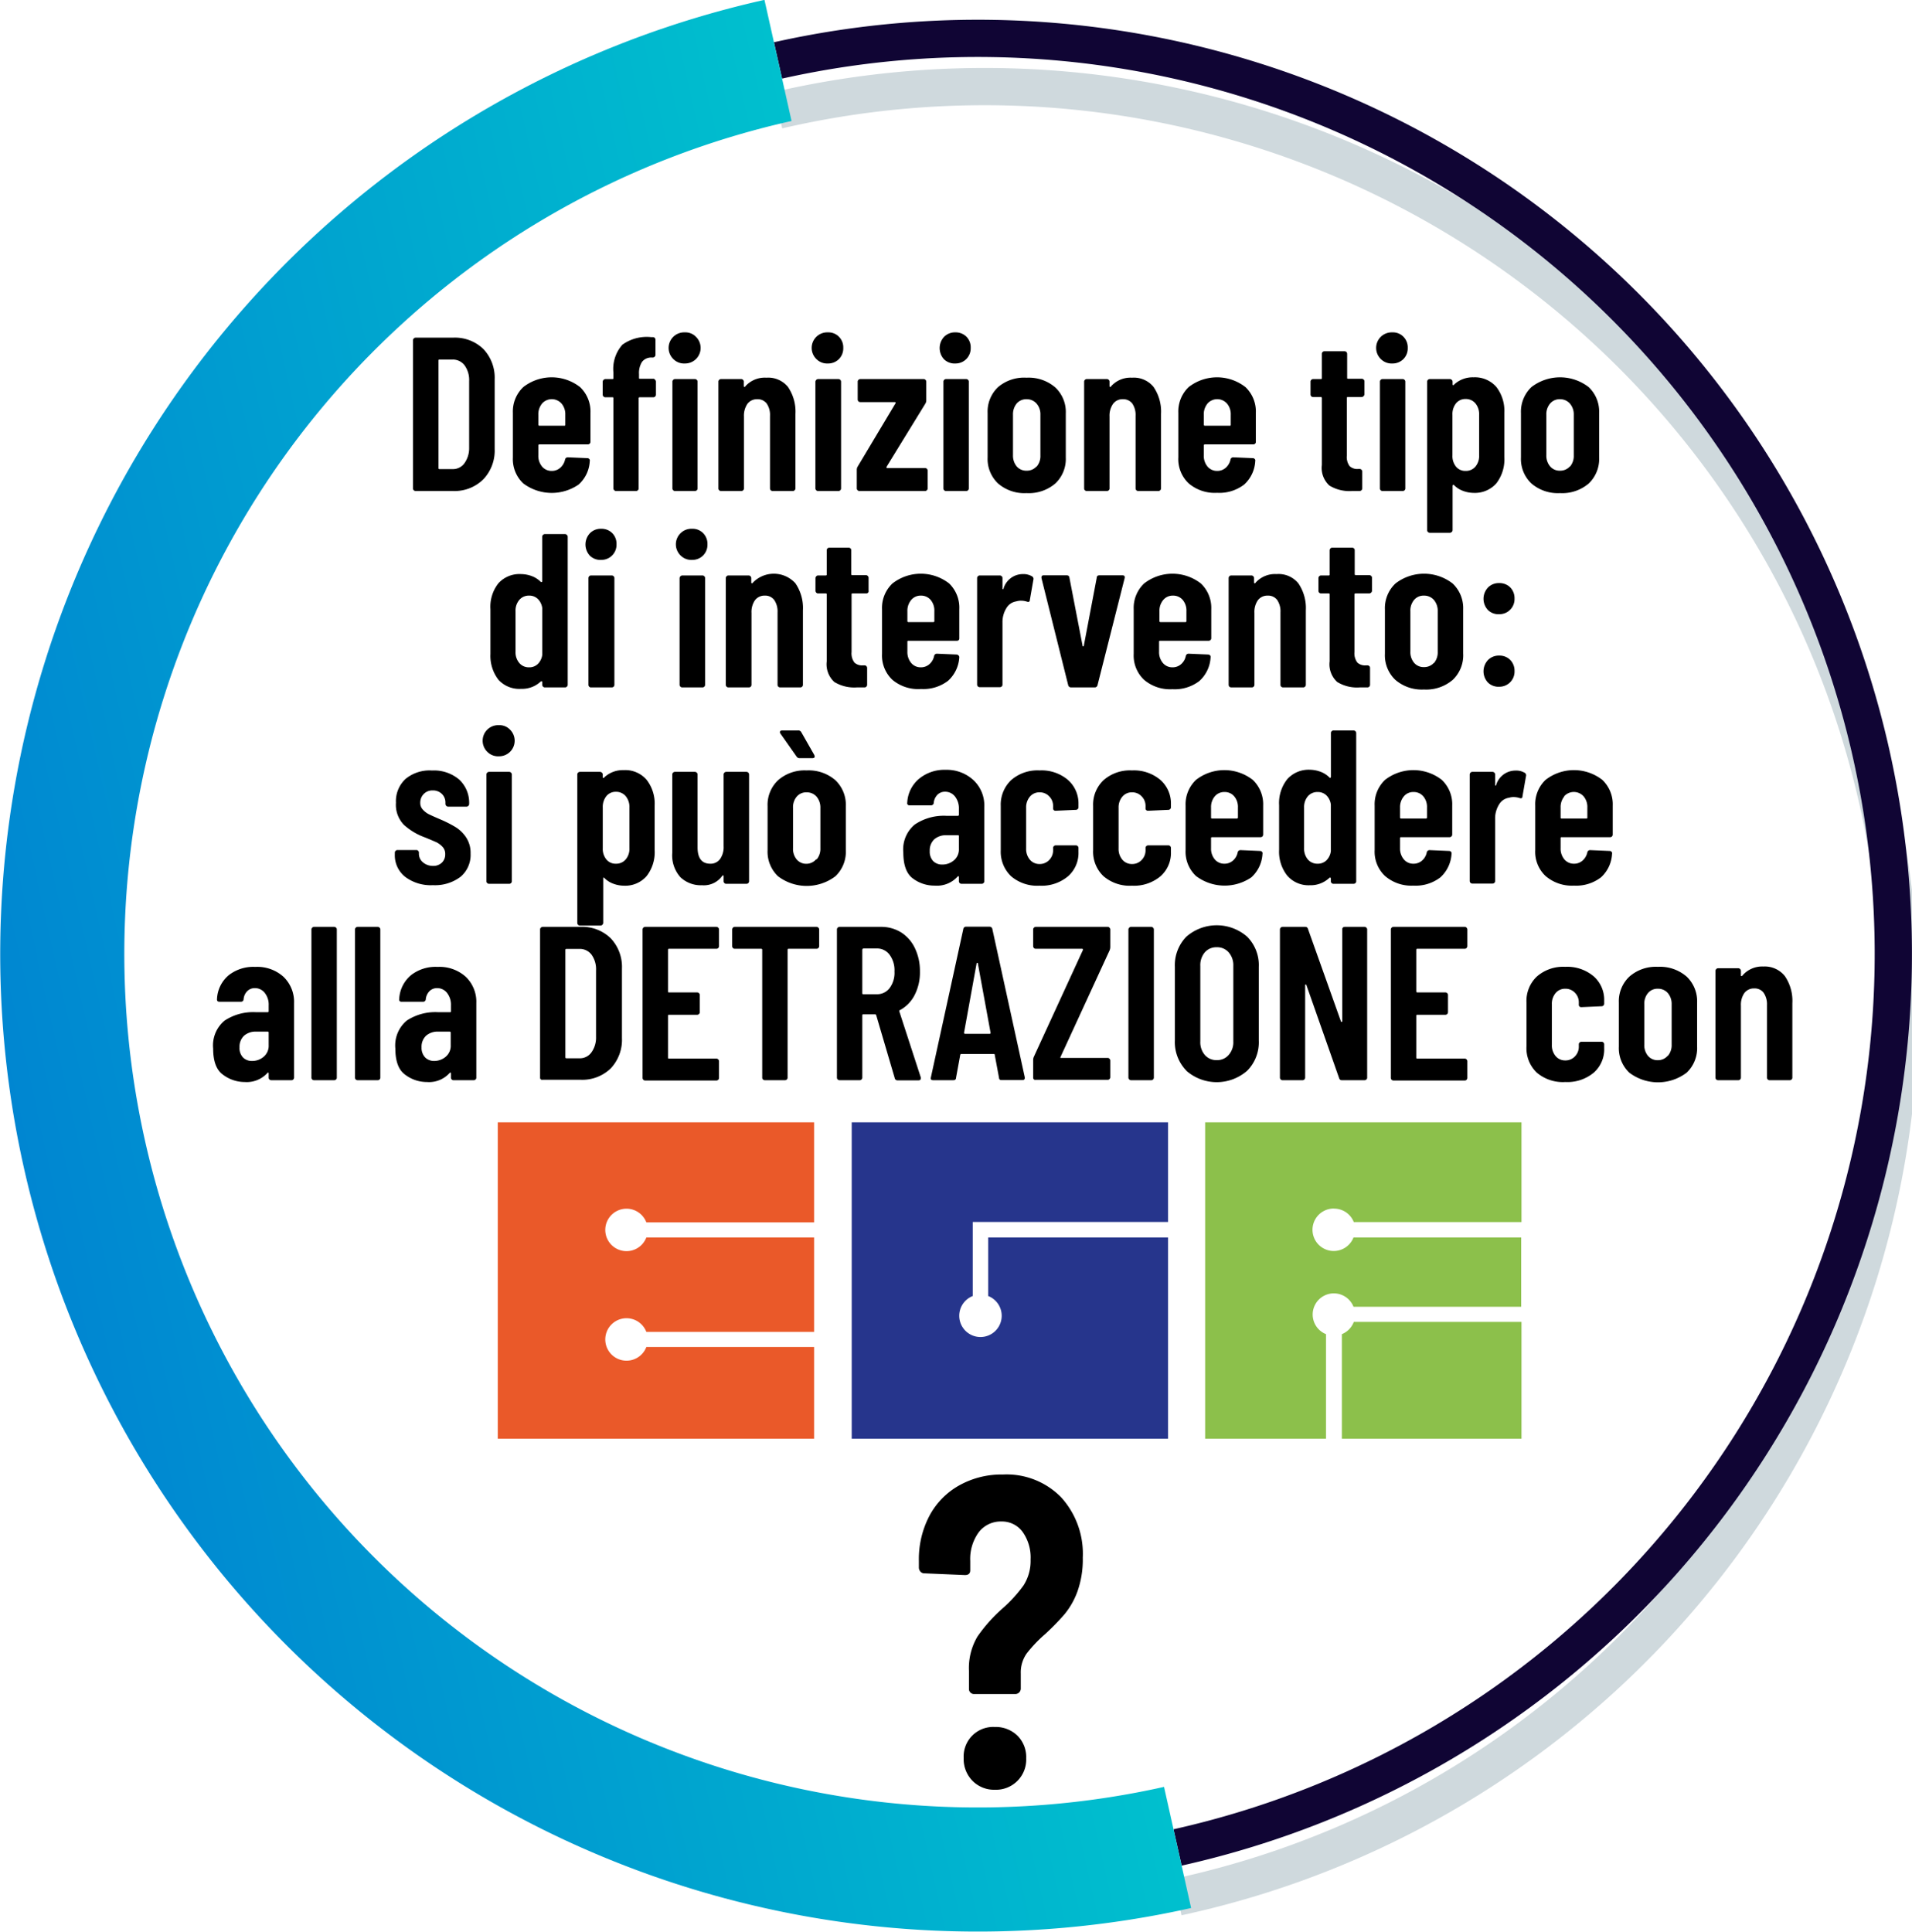 <svg xmlns="http://www.w3.org/2000/svg" xmlns:xlink="http://www.w3.org/1999/xlink" viewBox="0 0 253.13 255.74"><defs><style>.cls-1{isolation:isolate;}.cls-2{opacity:0.19;mix-blend-mode:multiply;}.cls-3,.cls-4,.cls-5{fill:none;stroke-miterlimit:10;}.cls-3{stroke:#00344c;}.cls-3,.cls-4{stroke-width:4.93px;}.cls-4{stroke:#100534;}.cls-5{stroke-width:16.43px;stroke:url(#Nuovo_campione_sfumatura_4);}.cls-6{fill:#ea5929;}.cls-7{fill:#8cc04b;}.cls-8{fill:#26358c;}</style><linearGradient id="Nuovo_campione_sfumatura_4" x1="-242.49" y1="51.51" x2="-113.08" y2="51.51" gradientTransform="translate(228.54 51.34) rotate(-12.61)" gradientUnits="userSpaceOnUse"><stop offset="0" stop-color="#0086d1"/><stop offset="1" stop-color="#00c0ce"/></linearGradient></defs><g class="cls-1"><g id="Livello_2" data-name="Livello 2"><g id="guide"><g class="cls-2"><path class="cls-3" d="M103,14.59A121.2,121.2,0,1,1,155.9,251.14"/></g><path class="cls-4" d="M103,8A121.2,121.2,0,1,1,155.9,244.57"/><path class="cls-5" d="M155.9,244.57A121.2,121.2,0,0,1,103,8"/><path d="M54.78,64.9a.31.31,0,0,1-.1-.24V45.05a.31.31,0,0,1,.1-.24A.34.34,0,0,1,55,44.7h5a5.4,5.4,0,0,1,4,1.51,5.51,5.51,0,0,1,1.49,4v9.23a5.51,5.51,0,0,1-1.49,4A5.39,5.39,0,0,1,60,65H55A.33.33,0,0,1,54.78,64.9Zm3.41-2.8,1.74,0a1.86,1.86,0,0,0,1.55-.77,3.4,3.4,0,0,0,.63-2.05V50.45a3.32,3.32,0,0,0-.6-2.08,1.94,1.94,0,0,0-1.61-.77H58.19c-.1,0-.14,0-.14.15V62C58.05,62.06,58.09,62.1,58.19,62.1Z"/><path d="M78.07,58.73a.37.37,0,0,1-.25.1H71.41a.13.13,0,0,0-.14.14v1.31a2.2,2.2,0,0,0,.49,1.48,1.63,1.63,0,0,0,1.28.58,1.67,1.67,0,0,0,1.14-.42,2,2,0,0,0,.63-1.09.36.36,0,0,1,.37-.29l2.58.11a.34.34,0,0,1,.25.11.27.27,0,0,1,.07.27,4.46,4.46,0,0,1-1.48,3.12A6.28,6.28,0,0,1,69.28,64a4.41,4.41,0,0,1-1.38-3.43V54.65a4.45,4.45,0,0,1,1.38-3.41,6.11,6.11,0,0,1,7.51,0,4.45,4.45,0,0,1,1.38,3.41v3.83A.33.33,0,0,1,78.07,58.73Zm-6.31-5.3a2.2,2.2,0,0,0-.49,1.48v1.31a.13.13,0,0,0,.14.14h3.28c.1,0,.15,0,.15-.14V54.91a2.18,2.18,0,0,0-.5-1.49,1.73,1.73,0,0,0-2.58,0Z"/><path d="M86.74,50.29a.31.31,0,0,1,.1.24v1.71a.34.34,0,0,1-.35.35H84.7a.13.13,0,0,0-.15.15V64.66a.31.31,0,0,1-.1.24.33.33,0,0,1-.25.1H81.56a.31.31,0,0,1-.24-.1.32.32,0,0,1-.11-.24V52.74c0-.1,0-.15-.14-.15h-.93a.31.31,0,0,1-.24-.1.34.34,0,0,1-.11-.25V50.53a.38.38,0,0,1,.35-.35h.93c.1,0,.14,0,.14-.14v-.72a4.82,4.82,0,0,1,1.19-3.69,5.52,5.52,0,0,1,3.8-1h.24a.33.33,0,0,1,.24.1.33.33,0,0,1,.1.25l0,2a.3.3,0,0,1-.11.24.32.32,0,0,1-.24.11h-.15a1.55,1.55,0,0,0-1.27.56,2.73,2.73,0,0,0-.41,1.64V50c0,.1,0,.14.15.14h1.79A.34.34,0,0,1,86.74,50.29Zm2.45-2.71A2.06,2.06,0,0,1,90.67,44a1.92,1.92,0,0,1,1.46.58,2.06,2.06,0,0,1-1.46,3.54A2,2,0,0,1,89.19,47.58ZM89.12,64.9a.31.31,0,0,1-.1-.24V50.53a.31.31,0,0,1,.1-.24.34.34,0,0,1,.24-.11H92a.34.34,0,0,1,.25.11.31.31,0,0,1,.1.24V64.66a.31.31,0,0,1-.1.24A.33.33,0,0,1,92,65H89.36A.33.33,0,0,1,89.12,64.9Z"/><path d="M104.31,51.21a5.79,5.79,0,0,1,1,3.59v9.86a.32.32,0,0,1-.11.24.31.31,0,0,1-.24.1h-2.67a.33.33,0,0,1-.25-.1.35.35,0,0,1-.1-.24v-9.6a2.68,2.68,0,0,0-.43-1.63,1.49,1.49,0,0,0-1.25-.58,1.57,1.57,0,0,0-1.31.61,2.79,2.79,0,0,0-.46,1.68v9.52a.31.31,0,0,1-.1.24.33.33,0,0,1-.25.1H95.45a.33.33,0,0,1-.24-.1.31.31,0,0,1-.1-.24V50.53a.31.31,0,0,1,.1-.24.34.34,0,0,1,.24-.11h2.67a.34.34,0,0,1,.25.11.31.31,0,0,1,.1.24v.58c0,.06,0,.09.07.1s.1,0,.16-.1A3.44,3.44,0,0,1,101.46,50,3.37,3.37,0,0,1,104.31,51.21Z"/><path d="M108.13,47.58A2.06,2.06,0,0,1,109.61,44a1.94,1.94,0,0,1,1.46.58,2,2,0,0,1,.57,1.48,2,2,0,0,1-.58,1.48,2,2,0,0,1-1.45.58A2,2,0,0,1,108.13,47.58Zm-.07,17.32a.32.32,0,0,1-.11-.24V50.53a.38.38,0,0,1,.35-.35H111a.34.34,0,0,1,.25.11.35.35,0,0,1,.1.24V64.66a.35.35,0,0,1-.1.24.33.33,0,0,1-.25.1H108.3A.31.31,0,0,1,108.06,64.9Z"/><path d="M113.54,64.9a.32.32,0,0,1-.11-.24V62.19a.82.82,0,0,1,.12-.43l5-8.36c.06-.11,0-.17-.09-.17H113.9a.34.34,0,0,1-.35-.35V50.53a.31.31,0,0,1,.1-.24.34.34,0,0,1,.25-.11h8.38a.34.34,0,0,1,.25.11.35.35,0,0,1,.1.24V53a.82.82,0,0,1-.12.43l-5.13,8.35c-.06.12,0,.18.08.18h5a.34.34,0,0,1,.35.35v2.35a.31.31,0,0,1-.1.24.33.33,0,0,1-.25.1h-8.64A.31.31,0,0,1,113.54,64.9Z"/><path d="M125,47.58a2.18,2.18,0,0,1,0-3,2,2,0,0,1,1.48-.58,2,2,0,0,1,1.47.58,2,2,0,0,1,.56,1.48,2,2,0,0,1-2,2.06A2,2,0,0,1,125,47.58ZM125,64.9a.31.31,0,0,1-.1-.24V50.53a.31.31,0,0,1,.1-.24.34.34,0,0,1,.25-.11h2.67a.34.34,0,0,1,.24.11.31.31,0,0,1,.1.24V64.66a.31.31,0,0,1-.1.24.33.33,0,0,1-.24.1h-2.67A.33.33,0,0,1,125,64.9Z"/><path d="M132.13,64a4.47,4.47,0,0,1-1.38-3.45V54.68a4.46,4.46,0,0,1,1.39-3.44A5.32,5.32,0,0,1,135.91,50a5.38,5.38,0,0,1,3.8,1.29,4.46,4.46,0,0,1,1.39,3.44v5.83A4.47,4.47,0,0,1,139.72,64a5.4,5.4,0,0,1-3.81,1.28A5.32,5.32,0,0,1,132.13,64Zm5.1-2.22a2.14,2.14,0,0,0,.51-1.49V54.91a2.16,2.16,0,0,0-.51-1.48,1.7,1.7,0,0,0-1.32-.58,1.65,1.65,0,0,0-1.31.57,2.23,2.23,0,0,0-.49,1.49v5.34a2.23,2.23,0,0,0,.49,1.49,1.65,1.65,0,0,0,1.31.57A1.69,1.69,0,0,0,137.23,61.74Z"/><path d="M152.71,51.21a5.79,5.79,0,0,1,1,3.59v9.86a.32.32,0,0,1-.11.24.31.31,0,0,1-.24.1h-2.67a.33.33,0,0,1-.25-.1.35.35,0,0,1-.1-.24v-9.6a2.68,2.68,0,0,0-.43-1.63,1.49,1.49,0,0,0-1.25-.58,1.54,1.54,0,0,0-1.3.61,2.73,2.73,0,0,0-.47,1.68v9.52a.31.31,0,0,1-.1.24.33.33,0,0,1-.25.1h-2.67a.33.33,0,0,1-.24-.1.31.31,0,0,1-.1-.24V50.53a.31.31,0,0,1,.1-.24.34.34,0,0,1,.24-.11h2.67a.34.34,0,0,1,.25.11.31.31,0,0,1,.1.24v.58c0,.06,0,.09.07.1s.11,0,.16-.1A3.44,3.44,0,0,1,149.86,50,3.37,3.37,0,0,1,152.71,51.21Z"/><path d="M166.17,58.73a.37.37,0,0,1-.25.1h-6.41a.13.13,0,0,0-.14.14v1.31a2.2,2.2,0,0,0,.49,1.48,1.63,1.63,0,0,0,1.28.58,1.67,1.67,0,0,0,1.14-.42,2,2,0,0,0,.63-1.09.36.36,0,0,1,.37-.29l2.59.11a.34.34,0,0,1,.24.11.27.27,0,0,1,.07.27,4.49,4.49,0,0,1-1.47,3.12,5.38,5.38,0,0,1-3.57,1.09A5.32,5.32,0,0,1,157.38,64,4.4,4.4,0,0,1,156,60.54V54.65a4.45,4.45,0,0,1,1.37-3.41,6.11,6.11,0,0,1,7.51,0,4.45,4.45,0,0,1,1.38,3.41v3.83A.33.33,0,0,1,166.17,58.73Zm-6.31-5.3a2.2,2.2,0,0,0-.49,1.48v1.31a.13.13,0,0,0,.14.14h3.28c.1,0,.15,0,.15-.14V54.91a2.18,2.18,0,0,0-.5-1.49,1.73,1.73,0,0,0-2.58,0Z"/><path d="M180.5,52.46a.33.33,0,0,1-.25.1h-1.8c-.1,0-.14,0-.14.15v7.6a2,2,0,0,0,.37,1.4,1.46,1.46,0,0,0,1.13.37H180a.31.31,0,0,1,.24.1.32.32,0,0,1,.11.24v2.24a.32.32,0,0,1-.11.24.31.31,0,0,1-.24.1h-1a5.08,5.08,0,0,1-3-.72,3.16,3.16,0,0,1-1-2.73V52.71a.13.13,0,0,0-.15-.15h-1a.33.33,0,0,1-.25-.1.33.33,0,0,1-.1-.24V50.53a.31.31,0,0,1,.1-.24.34.34,0,0,1,.25-.11h1c.1,0,.15,0,.15-.14V46.85a.33.33,0,0,1,.1-.25.37.37,0,0,1,.25-.1H178a.39.39,0,0,1,.25.1.37.37,0,0,1,.1.25V50c0,.1,0,.14.14.14h1.8a.34.34,0,0,1,.25.11.35.35,0,0,1,.1.24v1.69A.37.37,0,0,1,180.5,52.46Z"/><path d="M182.86,47.58A2.06,2.06,0,0,1,184.34,44a1.92,1.92,0,0,1,1.46.58,2,2,0,0,1,.57,1.48,2,2,0,0,1-.58,1.48,2,2,0,0,1-1.45.58A2,2,0,0,1,182.86,47.58Zm-.07,17.32a.31.31,0,0,1-.1-.24V50.53a.31.31,0,0,1,.1-.24.32.32,0,0,1,.24-.11h2.67a.34.34,0,0,1,.25.11.31.31,0,0,1,.1.24V64.66a.31.31,0,0,1-.1.24.33.33,0,0,1-.25.1H183A.31.31,0,0,1,182.79,64.9Z"/><path d="M198.09,51.21a5.19,5.19,0,0,1,1.07,3.44v5.86A5.19,5.19,0,0,1,198.09,64a3.79,3.79,0,0,1-3,1.25,4.12,4.12,0,0,1-1.36-.25,3.22,3.22,0,0,1-1.25-.8.1.1,0,0,0-.12,0s-.05.06-.05.12v5.86a.38.38,0,0,1-.35.35h-2.67a.34.34,0,0,1-.25-.11.31.31,0,0,1-.1-.24V50.53a.31.31,0,0,1,.1-.24.34.34,0,0,1,.25-.11h2.67a.38.38,0,0,1,.35.35v.35c0,.06,0,.09.07.1s.1,0,.16-.1a3.61,3.61,0,0,1,2.55-.93A3.77,3.77,0,0,1,198.09,51.21Zm-2.76,2.19a1.65,1.65,0,0,0-1.31-.58,1.58,1.58,0,0,0-1.26.58,2.29,2.29,0,0,0-.47,1.51v5.37a2.22,2.22,0,0,0,.47,1.49,1.57,1.57,0,0,0,1.26.57,1.64,1.64,0,0,0,1.31-.57,2.18,2.18,0,0,0,.49-1.49V54.91A2.25,2.25,0,0,0,195.33,53.4Z"/><path d="M202.74,64a4.47,4.47,0,0,1-1.38-3.45V54.68a4.5,4.5,0,0,1,1.39-3.44,6.2,6.2,0,0,1,7.57,0,4.46,4.46,0,0,1,1.39,3.44v5.83A4.5,4.5,0,0,1,210.34,64a5.41,5.41,0,0,1-3.82,1.28A5.36,5.36,0,0,1,202.74,64Zm5.1-2.22a2.14,2.14,0,0,0,.51-1.49V54.91a2.16,2.16,0,0,0-.51-1.48,1.7,1.7,0,0,0-1.32-.58,1.63,1.63,0,0,0-1.3.57,2.18,2.18,0,0,0-.5,1.49v5.34a2.18,2.18,0,0,0,.5,1.49,1.63,1.63,0,0,0,1.3.57A1.69,1.69,0,0,0,207.84,61.74Z"/><path d="M71.89,70.81a.34.34,0,0,1,.25-.11h2.67a.38.38,0,0,1,.35.35V90.66a.32.32,0,0,1-.11.24.31.31,0,0,1-.24.1H72.14a.33.33,0,0,1-.25-.1.35.35,0,0,1-.1-.24v-.35a.12.12,0,0,0-.06-.12s-.07,0-.11,0a3.6,3.6,0,0,1-2.61,1A3.74,3.74,0,0,1,66,90a5.17,5.17,0,0,1-1.07-3.42V80.65A5,5,0,0,1,66,77.2,3.76,3.76,0,0,1,69,76a4.17,4.17,0,0,1,1.36.25,3.3,3.3,0,0,1,1.25.8s.07,0,.11,0a.12.12,0,0,0,.06-.12V71.05A.35.35,0,0,1,71.89,70.81Zm-.68,17.08a2.06,2.06,0,0,0,.58-1.21V80.51a2.06,2.06,0,0,0-.58-1.21,1.59,1.59,0,0,0-1.16-.45,1.63,1.63,0,0,0-1.3.57,2.18,2.18,0,0,0-.5,1.49v5.37a2.18,2.18,0,0,0,.5,1.49,1.63,1.63,0,0,0,1.3.57A1.59,1.59,0,0,0,71.21,87.89Z"/><path d="M78.11,73.58a2.18,2.18,0,0,1,0-3A2,2,0,0,1,79.59,70a2,2,0,0,1,1.47.58,2,2,0,0,1,.56,1.48,2,2,0,0,1-2,2.06A2,2,0,0,1,78.11,73.58ZM78,90.9a.31.31,0,0,1-.1-.24V76.53a.31.31,0,0,1,.1-.24.34.34,0,0,1,.25-.11H81a.34.34,0,0,1,.24.11.31.31,0,0,1,.1.24V90.66a.31.31,0,0,1-.1.24A.33.33,0,0,1,81,91H78.29A.33.33,0,0,1,78,90.9Z"/><path d="M90.15,73.58A2.06,2.06,0,0,1,91.63,70a1.94,1.94,0,0,1,1.46.58,2,2,0,0,1,.57,1.48,2,2,0,0,1-.58,1.48,2,2,0,0,1-1.45.58A2,2,0,0,1,90.15,73.58ZM90.08,90.9a.32.32,0,0,1-.11-.24V76.53a.38.38,0,0,1,.35-.35H93a.34.34,0,0,1,.25.11.35.35,0,0,1,.1.24V90.66a.35.35,0,0,1-.1.24A.33.33,0,0,1,93,91H90.32A.31.31,0,0,1,90.08,90.9Z"/><path d="M105.3,77.21a5.79,5.79,0,0,1,1,3.59v9.86a.31.31,0,0,1-.1.24.33.33,0,0,1-.25.1h-2.66a.33.33,0,0,1-.25-.1.31.31,0,0,1-.1-.24v-9.6a2.68,2.68,0,0,0-.44-1.63,1.47,1.47,0,0,0-1.24-.58,1.57,1.57,0,0,0-1.31.61,2.72,2.72,0,0,0-.46,1.68v9.52a.35.35,0,0,1-.1.24.33.33,0,0,1-.25.1H96.44a.33.33,0,0,1-.25-.1.35.35,0,0,1-.1-.24V76.53a.35.35,0,0,1,.1-.24.34.34,0,0,1,.25-.11h2.67a.34.34,0,0,1,.25.11.35.35,0,0,1,.1.24v.58c0,.06,0,.09.07.1s.1,0,.16-.1a3.86,3.86,0,0,1,5.61.1Z"/><path d="M114.93,78.46a.33.33,0,0,1-.25.1h-1.8c-.09,0-.14,0-.14.15v7.6a2,2,0,0,0,.38,1.4,1.45,1.45,0,0,0,1.13.37h.2a.33.33,0,0,1,.25.1.35.35,0,0,1,.1.24v2.24a.35.35,0,0,1-.1.24.33.33,0,0,1-.25.1h-1a5.08,5.08,0,0,1-3-.72,3.19,3.19,0,0,1-1-2.73V78.71c0-.1,0-.15-.14-.15h-1a.3.3,0,0,1-.24-.1.34.34,0,0,1-.11-.24V76.53a.32.32,0,0,1,.11-.24.3.3,0,0,1,.24-.11h1a.12.12,0,0,0,.14-.14V72.85a.33.33,0,0,1,.1-.25.37.37,0,0,1,.25-.1h2.55a.37.37,0,0,1,.25.1.33.33,0,0,1,.1.25V76a.12.12,0,0,0,.14.14h1.8a.34.34,0,0,1,.25.11.31.31,0,0,1,.1.24v1.69A.33.33,0,0,1,114.93,78.46Z"/><path d="M126.93,84.73a.35.35,0,0,1-.24.1h-6.41c-.1,0-.15,0-.15.14v1.31a2.21,2.21,0,0,0,.5,1.48,1.61,1.61,0,0,0,1.27.58,1.68,1.68,0,0,0,1.15-.42,1.93,1.93,0,0,0,.62-1.09.37.37,0,0,1,.38-.29l2.58.11a.34.34,0,0,1,.25.11A.3.3,0,0,1,127,87a4.54,4.54,0,0,1-1.48,3.12,5.36,5.36,0,0,1-3.57,1.09A5.31,5.31,0,0,1,118.15,90a4.41,4.41,0,0,1-1.38-3.43V80.65a4.45,4.45,0,0,1,1.38-3.41,6.11,6.11,0,0,1,7.51,0A4.45,4.45,0,0,1,127,80.65v3.83A.34.34,0,0,1,126.93,84.73Zm-6.3-5.3a2.21,2.21,0,0,0-.5,1.48v1.31c0,.09.05.14.15.14h3.28a.13.13,0,0,0,.14-.14V80.91a2.18,2.18,0,0,0-.49-1.49,1.65,1.65,0,0,0-1.31-.57A1.61,1.61,0,0,0,120.63,79.43Z"/><path d="M136.63,76.3a.38.38,0,0,1,.18.44l-.47,2.69c0,.23-.15.3-.4.21a2.66,2.66,0,0,0-.76-.12,2.08,2.08,0,0,0-.63.09,1.83,1.83,0,0,0-1.32.91,3.46,3.46,0,0,0-.51,1.9v8.21a.31.31,0,0,1-.1.24.33.33,0,0,1-.25.1H129.7a.34.34,0,0,1-.34-.34V76.53a.31.31,0,0,1,.1-.24.32.32,0,0,1,.24-.11h2.67a.34.34,0,0,1,.25.11.31.31,0,0,1,.1.24v1.34c0,.07,0,.12.06.13s.06,0,.08-.1A2.67,2.67,0,0,1,135.42,76,2.19,2.19,0,0,1,136.63,76.3Z"/><path d="M141.42,90.71l-3.54-14.18v-.11c0-.18.11-.26.32-.26h3c.23,0,.36.1.38.31l1.74,9c0,.06,0,.09.08.09s.07,0,.09-.09l1.71-9c0-.21.14-.31.38-.31l3,0c.27,0,.37.13.31.38L145.3,90.71a.37.37,0,0,1-.4.29h-3.07A.38.38,0,0,1,141.42,90.71Z"/><path d="M160.26,84.73a.39.39,0,0,1-.25.1H153.6c-.1,0-.15,0-.15.14v1.31a2.21,2.21,0,0,0,.5,1.48,1.61,1.61,0,0,0,1.27.58,1.68,1.68,0,0,0,1.15-.42,1.93,1.93,0,0,0,.62-1.09.37.37,0,0,1,.38-.29l2.58.11a.34.34,0,0,1,.25.11.3.3,0,0,1,.07.27,4.54,4.54,0,0,1-1.48,3.12,5.36,5.36,0,0,1-3.57,1.09A5.31,5.31,0,0,1,151.47,90a4.41,4.41,0,0,1-1.38-3.43V80.65a4.45,4.45,0,0,1,1.38-3.41,6.11,6.11,0,0,1,7.51,0,4.45,4.45,0,0,1,1.38,3.41v3.83A.37.37,0,0,1,160.26,84.73ZM154,79.43a2.21,2.21,0,0,0-.5,1.48v1.31c0,.09.05.14.15.14h3.28a.13.13,0,0,0,.14-.14V80.91a2.18,2.18,0,0,0-.49-1.49,1.65,1.65,0,0,0-1.31-.57A1.61,1.61,0,0,0,154,79.43Z"/><path d="M171.88,77.21a5.79,5.79,0,0,1,1,3.59v9.86a.34.34,0,0,1-.34.34h-2.67a.33.33,0,0,1-.25-.1.31.31,0,0,1-.1-.24v-9.6a2.68,2.68,0,0,0-.43-1.63,1.49,1.49,0,0,0-1.25-.58,1.57,1.57,0,0,0-1.31.61,2.72,2.72,0,0,0-.46,1.68v9.52a.31.31,0,0,1-.1.24.33.33,0,0,1-.25.1H163a.34.34,0,0,1-.34-.34V76.53a.31.31,0,0,1,.1-.24.32.32,0,0,1,.24-.11h2.67a.34.34,0,0,1,.25.11.31.31,0,0,1,.1.24v.58c0,.06,0,.09.07.1s.1,0,.16-.1A3.44,3.44,0,0,1,169,76,3.37,3.37,0,0,1,171.88,77.21Z"/><path d="M181.51,78.46a.33.33,0,0,1-.24.1h-1.8a.13.13,0,0,0-.15.15v7.6a2,2,0,0,0,.38,1.4,1.46,1.46,0,0,0,1.13.37h.2a.33.33,0,0,1,.25.1.31.31,0,0,1,.1.24v2.24a.31.31,0,0,1-.1.24.33.33,0,0,1-.25.1h-1a5,5,0,0,1-3-.72,3.16,3.16,0,0,1-1-2.73V78.71c0-.1,0-.15-.14-.15h-1a.34.34,0,0,1-.34-.34V76.53a.31.31,0,0,1,.1-.24.34.34,0,0,1,.24-.11h1c.1,0,.14,0,.14-.14V72.85a.34.34,0,0,1,.11-.25.35.35,0,0,1,.24-.1H179a.37.37,0,0,1,.25.1.33.33,0,0,1,.1.25V76c0,.1.05.14.15.14h1.8a.34.34,0,0,1,.24.11.31.31,0,0,1,.1.24v1.69A.33.33,0,0,1,181.51,78.46Z"/><path d="M184.73,90a4.47,4.47,0,0,1-1.38-3.45V80.68a4.47,4.47,0,0,1,1.4-3.44,6.18,6.18,0,0,1,7.56,0,4.47,4.47,0,0,1,1.4,3.44v5.83A4.47,4.47,0,0,1,192.33,90a5.41,5.41,0,0,1-3.82,1.28A5.36,5.36,0,0,1,184.73,90Zm5.11-2.22a2.18,2.18,0,0,0,.5-1.49V80.91a2.21,2.21,0,0,0-.5-1.48,1.7,1.7,0,0,0-1.33-.58,1.63,1.63,0,0,0-1.3.57,2.18,2.18,0,0,0-.49,1.49v5.34a2.18,2.18,0,0,0,.49,1.49,1.63,1.63,0,0,0,1.3.57A1.7,1.7,0,0,0,189.84,87.74Z"/><path d="M197,80.77a2.18,2.18,0,0,1,0-3,2,2,0,0,1,1.48-.58,2,2,0,0,1,1.47.58,2.06,2.06,0,0,1,.56,1.48,2,2,0,0,1-2,2.06A2,2,0,0,1,197,80.77Zm0,9.6a2.18,2.18,0,0,1,0-3,2,2,0,0,1,1.48-.58,2,2,0,0,1,1.47.58,2.06,2.06,0,0,1,.56,1.48,2,2,0,0,1-2,2.06A2,2,0,0,1,197,90.37Z"/><path d="M53.64,116.08a3.65,3.65,0,0,1-1.37-3v-.2a.34.34,0,0,1,.11-.25.31.31,0,0,1,.24-.1h2.5a.31.31,0,0,1,.24.1.33.33,0,0,1,.1.25V113a1.47,1.47,0,0,0,.54,1.16,2,2,0,0,0,1.32.47,1.62,1.62,0,0,0,1.19-.44,1.49,1.49,0,0,0,.43-1.1,1.34,1.34,0,0,0-.37-1,2.84,2.84,0,0,0-.81-.6c-.3-.13-.82-.36-1.57-.66a8.32,8.32,0,0,1-2.71-1.63,3.8,3.8,0,0,1-1.06-2.93,4,4,0,0,1,1.29-3.17A5,5,0,0,1,57.2,102a5.14,5.14,0,0,1,3.59,1.2,4.19,4.19,0,0,1,1.32,3.24.3.3,0,0,1-.11.24.32.32,0,0,1-.24.11H59.32a.38.38,0,0,1-.35-.35v-.18a1.58,1.58,0,0,0-.47-1.16,1.68,1.68,0,0,0-1.21-.46,1.57,1.57,0,0,0-1.2.48,1.61,1.61,0,0,0-.45,1.14,1.28,1.28,0,0,0,.35.93,2.81,2.81,0,0,0,.78.6c.29.14.77.36,1.45.65a16.49,16.49,0,0,1,2,1,4.55,4.55,0,0,1,1.45,1.36,3.68,3.68,0,0,1,.63,2.19A3.8,3.8,0,0,1,61,116.05a5.58,5.58,0,0,1-3.68,1.13A5.65,5.65,0,0,1,53.64,116.08Z"/><path d="M64.57,99.58A2.06,2.06,0,0,1,66.05,96a1.92,1.92,0,0,1,1.46.58,2.06,2.06,0,0,1-1.46,3.54A2,2,0,0,1,64.57,99.58ZM64.5,116.9a.31.31,0,0,1-.1-.24V102.53a.31.31,0,0,1,.1-.24.34.34,0,0,1,.24-.11h2.67a.34.34,0,0,1,.25.11.31.31,0,0,1,.1.24v14.13a.31.31,0,0,1-.1.24.33.33,0,0,1-.25.1H64.74A.33.33,0,0,1,64.5,116.9Z"/><path d="M85.59,103.21a5.14,5.14,0,0,1,1.08,3.44v5.86A5.14,5.14,0,0,1,85.59,116a3.76,3.76,0,0,1-3,1.25,4.12,4.12,0,0,1-1.36-.25,3.22,3.22,0,0,1-1.25-.8.1.1,0,0,0-.12,0s0,.06,0,.12v5.86a.38.38,0,0,1-.35.35H76.78a.34.34,0,0,1-.25-.11.31.31,0,0,1-.1-.24V102.53a.31.31,0,0,1,.1-.24.34.34,0,0,1,.25-.11h2.67a.38.38,0,0,1,.35.35v.35c0,.06,0,.09.07.1s.1,0,.16-.1a3.61,3.61,0,0,1,2.55-.93A3.73,3.73,0,0,1,85.59,103.21Zm-2.75,2.19a1.65,1.65,0,0,0-1.31-.58,1.58,1.58,0,0,0-1.26.58,2.29,2.29,0,0,0-.47,1.51v5.37a2.22,2.22,0,0,0,.47,1.49,1.57,1.57,0,0,0,1.26.57,1.64,1.64,0,0,0,1.31-.57,2.18,2.18,0,0,0,.49-1.49v-5.37A2.25,2.25,0,0,0,82.84,105.4Z"/><path d="M95.9,102.29a.34.34,0,0,1,.25-.11h2.67a.34.34,0,0,1,.25.11.35.35,0,0,1,.1.24v14.13a.35.35,0,0,1-.1.24.33.33,0,0,1-.25.1H96.15a.33.33,0,0,1-.25-.1.35.35,0,0,1-.1-.24V116a.12.12,0,0,0-.06-.12s-.07,0-.11.06a3,3,0,0,1-2.7,1.25,3.92,3.92,0,0,1-2.85-1.06A4.35,4.35,0,0,1,89,112.89V102.53a.31.31,0,0,1,.1-.24.34.34,0,0,1,.25-.11H92a.34.34,0,0,1,.25.11.31.31,0,0,1,.1.24v9.63c0,1.45.56,2.18,1.68,2.18a1.54,1.54,0,0,0,1.31-.63A2.76,2.76,0,0,0,95.8,112v-9.49A.35.35,0,0,1,95.9,102.29Z"/><path d="M103,116a4.47,4.47,0,0,1-1.38-3.45v-5.83a4.47,4.47,0,0,1,1.4-3.44,5.31,5.31,0,0,1,3.77-1.29,5.38,5.38,0,0,1,3.8,1.29,4.5,4.5,0,0,1,1.39,3.44v5.83a4.47,4.47,0,0,1-1.38,3.45,6.28,6.28,0,0,1-7.6,0Zm4.86-15.86c0,.15-.11.23-.32.23h-1.68a.47.47,0,0,1-.41-.23l-2.11-3a.57.57,0,0,1-.09-.2c0-.16.1-.24.32-.24h2.08a.44.44,0,0,1,.44.24l1.71,3Zm.25,13.64a2.18,2.18,0,0,0,.5-1.49v-5.34a2.21,2.21,0,0,0-.5-1.48,1.7,1.7,0,0,0-1.32-.58,1.64,1.64,0,0,0-1.31.57,2.18,2.18,0,0,0-.49,1.49v5.34a2.18,2.18,0,0,0,.49,1.49,1.64,1.64,0,0,0,1.31.57A1.69,1.69,0,0,0,108.06,113.74Z"/><path d="M128.89,103.29a4.58,4.58,0,0,1,1.42,3.51v9.86a.31.31,0,0,1-.1.24.33.33,0,0,1-.25.1H127.3a.33.33,0,0,1-.25-.1.31.31,0,0,1-.1-.24v-.55a.12.12,0,0,0-.06-.12s-.08,0-.12.06a3.66,3.66,0,0,1-3,1.19,4.73,4.73,0,0,1-2.92-.95c-.84-.62-1.26-1.77-1.26-3.43a4.28,4.28,0,0,1,1.52-3.71A6.89,6.89,0,0,1,125.3,108h1.5c.1,0,.15-.05.15-.14v-.76a2.54,2.54,0,0,0-.52-1.66,1.64,1.64,0,0,0-1.31-.63,1.39,1.39,0,0,0-1,.39,1.79,1.79,0,0,0-.5,1.06.34.34,0,0,1-.37.35h-2.82a.28.28,0,0,1-.32-.35,4.39,4.39,0,0,1,1.56-3.16,5.26,5.26,0,0,1,3.52-1.19A5.2,5.2,0,0,1,128.89,103.29Zm-2.61,10.61a1.88,1.88,0,0,0,.67-1.54v-1.65c0-.1,0-.14-.15-.14h-1.5a2.33,2.33,0,0,0-1.6.53,2,2,0,0,0-.61,1.55,1.84,1.84,0,0,0,.46,1.35,1.65,1.65,0,0,0,1.19.45A2.33,2.33,0,0,0,126.28,113.9Z"/><path d="M133.86,116a4.5,4.5,0,0,1-1.37-3.45v-5.86a4.48,4.48,0,0,1,1.37-3.41,5.28,5.28,0,0,1,3.76-1.29,5.4,5.4,0,0,1,3.77,1.26,4.14,4.14,0,0,1,1.39,3.21v.41a.33.33,0,0,1-.1.24.33.33,0,0,1-.25.1l-2.66.12a.31.31,0,0,1-.35-.35v-.29a1.78,1.78,0,0,0-.51-1.26,1.7,1.7,0,0,0-1.29-.54,1.63,1.63,0,0,0-1.28.58,2.2,2.2,0,0,0-.49,1.48v5.37a2.2,2.2,0,0,0,.49,1.48,1.63,1.63,0,0,0,1.28.58,1.7,1.7,0,0,0,1.29-.54,1.81,1.81,0,0,0,.51-1.29v-.29a.33.33,0,0,1,.1-.25.37.37,0,0,1,.25-.1l2.66,0a.34.34,0,0,1,.35.35v.52a4.1,4.1,0,0,1-1.39,3.23,5.44,5.44,0,0,1-3.77,1.24A5.32,5.32,0,0,1,133.86,116Z"/><path d="M146.1,116a4.47,4.47,0,0,1-1.38-3.45v-5.86a4.45,4.45,0,0,1,1.38-3.41,5.28,5.28,0,0,1,3.76-1.29,5.42,5.42,0,0,1,3.77,1.26,4.14,4.14,0,0,1,1.39,3.21v.41a.33.33,0,0,1-.1.24.33.33,0,0,1-.25.1l-2.67.12a.31.31,0,0,1-.34-.35v-.29a1.78,1.78,0,0,0-.51-1.26,1.7,1.7,0,0,0-1.29-.54,1.63,1.63,0,0,0-1.28.58,2.2,2.2,0,0,0-.49,1.48v5.37a2.2,2.2,0,0,0,.49,1.48,1.63,1.63,0,0,0,1.28.58,1.7,1.7,0,0,0,1.29-.54,1.81,1.81,0,0,0,.51-1.29v-.29a.33.33,0,0,1,.1-.25.37.37,0,0,1,.24-.1l2.67,0a.34.34,0,0,1,.35.35v.52a4.1,4.1,0,0,1-1.39,3.23,5.46,5.46,0,0,1-3.77,1.24A5.32,5.32,0,0,1,146.1,116Z"/><path d="M167.13,110.73a.37.37,0,0,1-.25.1h-6.41a.12.12,0,0,0-.14.14v1.31a2.2,2.2,0,0,0,.49,1.48,1.62,1.62,0,0,0,1.28.58,1.67,1.67,0,0,0,1.14-.42,1.93,1.93,0,0,0,.62-1.09.37.37,0,0,1,.38-.29l2.58.11a.34.34,0,0,1,.25.11.27.27,0,0,1,.07.27,4.5,4.5,0,0,1-1.48,3.12,6.28,6.28,0,0,1-7.32-.18,4.41,4.41,0,0,1-1.38-3.43v-5.89a4.45,4.45,0,0,1,1.38-3.41,6.11,6.11,0,0,1,7.51,0,4.45,4.45,0,0,1,1.38,3.41v3.83A.37.37,0,0,1,167.13,110.73Zm-6.31-5.3a2.2,2.2,0,0,0-.49,1.48v1.31a.12.12,0,0,0,.14.14h3.28a.13.13,0,0,0,.14-.14v-1.31a2.18,2.18,0,0,0-.49-1.49,1.63,1.63,0,0,0-1.3-.57A1.62,1.62,0,0,0,160.82,105.43Z"/><path d="M176.29,96.81a.34.34,0,0,1,.25-.11h2.67a.34.34,0,0,1,.24.11.31.31,0,0,1,.1.24v19.61a.31.31,0,0,1-.1.24.33.33,0,0,1-.24.1h-2.67a.33.33,0,0,1-.25-.1.31.31,0,0,1-.1-.24v-.35a.12.12,0,0,0-.06-.12.08.08,0,0,0-.11,0,3.6,3.6,0,0,1-2.61,1,3.72,3.72,0,0,1-3-1.28,5.11,5.11,0,0,1-1.07-3.42v-5.89a5.09,5.09,0,0,1,1.08-3.45,3.8,3.8,0,0,1,3-1.25,4.22,4.22,0,0,1,1.36.25,3.3,3.3,0,0,1,1.25.8.08.08,0,0,0,.11,0,.12.12,0,0,0,.06-.12V97.05A.31.31,0,0,1,176.29,96.81Zm-.68,17.08a2.06,2.06,0,0,0,.58-1.21v-6.17a2.06,2.06,0,0,0-.58-1.21,1.61,1.61,0,0,0-1.16-.45,1.65,1.65,0,0,0-1.31.57,2.23,2.23,0,0,0-.49,1.49v5.37a2.23,2.23,0,0,0,.49,1.49,1.65,1.65,0,0,0,1.31.57A1.61,1.61,0,0,0,175.61,113.89Z"/><path d="M192.15,110.73a.35.35,0,0,1-.24.1H185.5c-.1,0-.15,0-.15.14v1.31a2.21,2.21,0,0,0,.5,1.48,1.6,1.6,0,0,0,1.27.58,1.68,1.68,0,0,0,1.15-.42,1.93,1.93,0,0,0,.62-1.09.37.37,0,0,1,.38-.29l2.58.11a.34.34,0,0,1,.25.11.3.3,0,0,1,.07.27,4.54,4.54,0,0,1-1.48,3.12,5.36,5.36,0,0,1-3.57,1.09,5.31,5.31,0,0,1-3.75-1.27,4.41,4.41,0,0,1-1.38-3.43v-5.89a4.45,4.45,0,0,1,1.38-3.41,6.11,6.11,0,0,1,7.51,0,4.45,4.45,0,0,1,1.38,3.41v3.83A.34.34,0,0,1,192.15,110.73Zm-6.3-5.3a2.21,2.21,0,0,0-.5,1.48v1.31c0,.09.05.14.15.14h3.28a.13.13,0,0,0,.14-.14v-1.31a2.18,2.18,0,0,0-.49-1.49,1.65,1.65,0,0,0-1.31-.57A1.6,1.6,0,0,0,185.85,105.43Z"/><path d="M201.85,102.3a.38.38,0,0,1,.18.44l-.47,2.69c0,.23-.15.3-.4.21a2.66,2.66,0,0,0-.76-.12,2.08,2.08,0,0,0-.63.09,1.81,1.81,0,0,0-1.32.91,3.46,3.46,0,0,0-.51,1.9v8.21a.31.31,0,0,1-.1.24.33.33,0,0,1-.25.1h-2.67a.34.34,0,0,1-.34-.34v-14.1a.31.31,0,0,1,.1-.24.32.32,0,0,1,.24-.11h2.67a.34.34,0,0,1,.25.11.31.31,0,0,1,.1.24v1.34c0,.07,0,.12.06.13s.06,0,.08-.1a2.67,2.67,0,0,1,2.56-1.89A2.19,2.19,0,0,1,201.85,102.3Z"/><path d="M213.41,110.73a.37.37,0,0,1-.25.1h-6.4c-.1,0-.15,0-.15.14v1.31a2.2,2.2,0,0,0,.49,1.48,1.63,1.63,0,0,0,1.28.58,1.66,1.66,0,0,0,1.14-.42,2,2,0,0,0,.63-1.09.36.36,0,0,1,.37-.29l2.59.11a.34.34,0,0,1,.24.11.27.27,0,0,1,.07.27,4.49,4.49,0,0,1-1.47,3.12,5.38,5.38,0,0,1-3.57,1.09,5.32,5.32,0,0,1-3.76-1.27,4.4,4.4,0,0,1-1.37-3.43v-5.89a4.45,4.45,0,0,1,1.37-3.41,6.11,6.11,0,0,1,7.51,0,4.45,4.45,0,0,1,1.38,3.41v3.83A.33.33,0,0,1,213.41,110.73Zm-6.31-5.3a2.2,2.2,0,0,0-.49,1.48v1.31c0,.09,0,.14.15.14H210c.1,0,.15,0,.15-.14v-1.31a2.18,2.18,0,0,0-.5-1.49,1.73,1.73,0,0,0-2.58,0Z"/><path d="M37.51,129.29a4.58,4.58,0,0,1,1.42,3.51v9.86a.34.34,0,0,1-.34.34H35.92a.33.33,0,0,1-.25-.1.31.31,0,0,1-.1-.24v-.55a.12.12,0,0,0-.06-.12s-.07,0-.11.06a3.7,3.7,0,0,1-3,1.19,4.77,4.77,0,0,1-2.92-1c-.84-.62-1.26-1.77-1.26-3.43a4.25,4.25,0,0,1,1.53-3.71A6.86,6.86,0,0,1,33.92,134h1.51a.13.13,0,0,0,.14-.14v-.76a2.48,2.48,0,0,0-.52-1.66,1.63,1.63,0,0,0-1.31-.63,1.4,1.4,0,0,0-1,.39,1.73,1.73,0,0,0-.49,1.06.34.34,0,0,1-.38.35H29.05c-.24,0-.34-.12-.32-.35a4.35,4.35,0,0,1,1.55-3.16A5.28,5.28,0,0,1,33.8,128,5.18,5.18,0,0,1,37.51,129.29ZM34.9,139.9a1.88,1.88,0,0,0,.67-1.54v-1.65a.12.12,0,0,0-.14-.14H33.92a2.33,2.33,0,0,0-1.6.53,2,2,0,0,0-.61,1.55,1.8,1.8,0,0,0,.47,1.35,1.63,1.63,0,0,0,1.19.45A2.3,2.3,0,0,0,34.9,139.9Z"/><path d="M41.33,142.9a.31.31,0,0,1-.1-.24V123.05a.31.31,0,0,1,.1-.24.32.32,0,0,1,.24-.11h2.67a.34.34,0,0,1,.25.11.31.31,0,0,1,.1.24v19.61a.31.31,0,0,1-.1.24.33.33,0,0,1-.25.1H41.57A.31.31,0,0,1,41.33,142.9Z"/><path d="M47.1,142.9a.31.31,0,0,1-.1-.24V123.05a.31.31,0,0,1,.1-.24.34.34,0,0,1,.24-.11H50a.34.34,0,0,1,.25.11.31.31,0,0,1,.1.24v19.61a.31.31,0,0,1-.1.24.33.33,0,0,1-.25.1H47.34A.33.33,0,0,1,47.1,142.9Z"/><path d="M61.64,129.29a4.58,4.58,0,0,1,1.42,3.51v9.86a.31.31,0,0,1-.1.24.33.33,0,0,1-.25.1H60.05a.33.33,0,0,1-.25-.1.31.31,0,0,1-.1-.24v-.55a.12.12,0,0,0-.06-.12s-.08,0-.12.06a3.66,3.66,0,0,1-3,1.19,4.73,4.73,0,0,1-2.92-1c-.84-.62-1.26-1.77-1.26-3.43a4.28,4.28,0,0,1,1.52-3.71A6.89,6.89,0,0,1,58.05,134h1.5c.1,0,.15,0,.15-.14v-.76a2.54,2.54,0,0,0-.52-1.66,1.64,1.64,0,0,0-1.31-.63,1.39,1.39,0,0,0-1,.39,1.79,1.79,0,0,0-.5,1.06.34.34,0,0,1-.37.35H53.17a.28.28,0,0,1-.32-.35,4.39,4.39,0,0,1,1.56-3.16A5.26,5.26,0,0,1,57.93,128,5.2,5.2,0,0,1,61.64,129.29ZM59,139.9a1.88,1.88,0,0,0,.67-1.54v-1.65c0-.1-.05-.14-.15-.14h-1.5a2.33,2.33,0,0,0-1.6.53,2,2,0,0,0-.61,1.55A1.84,1.84,0,0,0,56.3,140a1.65,1.65,0,0,0,1.19.45A2.33,2.33,0,0,0,59,139.9Z"/><path d="M71.6,142.9a.31.31,0,0,1-.1-.24V123.05a.31.31,0,0,1,.1-.24.34.34,0,0,1,.25-.11h5a5.4,5.4,0,0,1,4,1.51,5.51,5.51,0,0,1,1.49,4v9.23a5.51,5.51,0,0,1-1.49,4,5.39,5.39,0,0,1-4,1.5h-5A.33.33,0,0,1,71.6,142.9ZM75,140.1l1.74,0a1.88,1.88,0,0,0,1.55-.77,3.33,3.33,0,0,0,.62-2.05v-8.81a3.31,3.31,0,0,0-.59-2.08,1.94,1.94,0,0,0-1.61-.77H75a.13.13,0,0,0-.15.15V140C74.86,140.06,74.91,140.1,75,140.1Z"/><path d="M95.09,125.5a.33.33,0,0,1-.25.1H88.58c-.1,0-.14.05-.14.15v5.48c0,.1,0,.15.14.15h3.71a.33.33,0,0,1,.25.1.31.31,0,0,1,.1.24V134a.31.31,0,0,1-.1.24.33.33,0,0,1-.25.1H88.58c-.1,0-.14,0-.14.15V140c0,.1,0,.14.14.14h6.26a.34.34,0,0,1,.25.11.31.31,0,0,1,.1.24v2.21a.31.31,0,0,1-.1.24.33.33,0,0,1-.25.1H85.42a.33.33,0,0,1-.25-.1.35.35,0,0,1-.1-.24V123.05a.35.35,0,0,1,.1-.24.34.34,0,0,1,.25-.11h9.42a.34.34,0,0,1,.25.11.31.31,0,0,1,.1.24v2.21A.33.33,0,0,1,95.09,125.5Z"/><path d="M108.34,122.81a.32.32,0,0,1,.11.24v2.21a.34.34,0,0,1-.11.24.31.31,0,0,1-.24.1h-3.68a.13.13,0,0,0-.15.15v16.91a.31.31,0,0,1-.1.24.33.33,0,0,1-.25.1h-2.67a.33.33,0,0,1-.24-.1.31.31,0,0,1-.1-.24V125.75a.13.13,0,0,0-.15-.15H97.28a.33.33,0,0,1-.25-.1.37.37,0,0,1-.1-.24v-2.21a.35.35,0,0,1,.1-.24.34.34,0,0,1,.25-.11H108.1A.32.32,0,0,1,108.34,122.81Z"/><path d="M118.45,142.71,116,134.39a.16.16,0,0,0-.15-.11H114.3a.12.12,0,0,0-.14.14v8.24a.31.31,0,0,1-.1.24.33.33,0,0,1-.25.1h-2.67a.34.34,0,0,1-.34-.34V123.05a.31.31,0,0,1,.1-.24.32.32,0,0,1,.24-.11h5.46a5,5,0,0,1,2.71.74,5,5,0,0,1,1.82,2.09,7,7,0,0,1,.66,3.09,6.54,6.54,0,0,1-.7,3.1,4.69,4.69,0,0,1-1.94,2c-.08,0-.11.07-.09.17l2.84,8.73a.29.29,0,0,1,0,.14c0,.18-.1.26-.32.26h-2.78A.36.36,0,0,1,118.45,142.71Zm-4.29-17v5.77a.12.12,0,0,0,.14.14h1.77a2.07,2.07,0,0,0,1.7-.81,3.37,3.37,0,0,0,.65-2.2,3.45,3.45,0,0,0-.65-2.22,2.06,2.06,0,0,0-1.7-.83H114.3C114.21,125.6,114.16,125.65,114.16,125.75Z"/><path d="M132.26,142.68l-.56-3c0-.1,0-.15-.17-.15H127.3q-.18,0-.18.15l-.55,3c0,.22-.14.32-.38.32h-2.64c-.27,0-.37-.12-.31-.37L127.53,123a.35.35,0,0,1,.38-.32H131a.36.36,0,0,1,.38.32l4.29,19.61v.11c0,.18-.11.26-.32.26h-2.7C132.4,143,132.27,142.9,132.26,142.68Zm-4.47-5.82H131c.11,0,.16-.05.14-.15l-1.68-9.16q0-.09-.09-.09s-.06,0-.08.09l-1.66,9.16C127.63,136.81,127.67,136.86,127.79,136.86Z"/><path d="M136.88,142.9a.31.31,0,0,1-.1-.24v-2.32a1.08,1.08,0,0,1,.09-.44l6.49-14.12a.13.13,0,0,0,0-.12.1.1,0,0,0-.09-.06h-6.14a.33.33,0,0,1-.25-.1.33.33,0,0,1-.1-.24v-2.21a.31.31,0,0,1,.1-.24.34.34,0,0,1,.25-.11h9.51a.3.3,0,0,1,.24.11.32.32,0,0,1,.11.24v2.32a1.23,1.23,0,0,1-.09.44l-6.5,14.12a.13.13,0,0,0,0,.12.09.09,0,0,0,.09,0h6.15a.3.3,0,0,1,.24.11.32.32,0,0,1,.11.24v2.21a.32.32,0,0,1-.11.24.3.3,0,0,1-.24.1h-9.51A.33.33,0,0,1,136.88,142.9Z"/><path d="M149.5,142.9a.32.32,0,0,1-.11-.24V123.05a.32.32,0,0,1,.11-.24.3.3,0,0,1,.24-.11h2.67a.34.34,0,0,1,.25.11.35.35,0,0,1,.1.24v19.61a.35.35,0,0,1-.1.24.33.33,0,0,1-.25.1h-2.67A.3.3,0,0,1,149.5,142.9Z"/><path d="M157.06,141.73a5.41,5.41,0,0,1-1.52-4V128a5.41,5.41,0,0,1,1.52-4,6.12,6.12,0,0,1,8.05,0,5.34,5.34,0,0,1,1.54,4v9.75a5.34,5.34,0,0,1-1.54,4,6.12,6.12,0,0,1-8.05,0Zm5.61-2.08a2.53,2.53,0,0,0,.61-1.78v-10a2.58,2.58,0,0,0-.61-1.79,2,2,0,0,0-1.59-.68,2,2,0,0,0-1.58.68,2.61,2.61,0,0,0-.59,1.79v10a2.57,2.57,0,0,0,.59,1.78,2,2,0,0,0,1.58.69A2,2,0,0,0,162.67,139.65Z"/><path d="M177.77,122.81a.34.34,0,0,1,.25-.11h2.64a.34.34,0,0,1,.24.11.31.31,0,0,1,.1.24v19.61a.31.31,0,0,1-.1.24.33.33,0,0,1-.24.1h-3a.36.36,0,0,1-.38-.29l-4.32-12.29c0-.06,0-.08-.1-.07s-.07,0-.07.1l0,12.21a.35.35,0,0,1-.1.24.33.33,0,0,1-.25.1h-2.64a.33.33,0,0,1-.25-.1.35.35,0,0,1-.1-.24V123.05a.35.35,0,0,1,.1-.24.34.34,0,0,1,.25-.11h3a.36.36,0,0,1,.37.29l4.35,12.21c0,.06.06.09.11.08a.1.1,0,0,0,.07-.11V123.05A.31.31,0,0,1,177.77,122.81Z"/><path d="M194.16,125.5a.33.33,0,0,1-.25.1h-6.27c-.09,0-.14.05-.14.15v5.48c0,.1.05.15.14.15h3.72a.34.34,0,0,1,.34.34V134a.34.34,0,0,1-.34.34h-3.72c-.09,0-.14,0-.14.15V140a.12.12,0,0,0,.14.14h6.27a.34.34,0,0,1,.25.11.35.35,0,0,1,.1.24v2.21a.35.35,0,0,1-.1.24.33.33,0,0,1-.25.1h-9.43a.34.34,0,0,1-.34-.34V123.05a.31.31,0,0,1,.1-.24.32.32,0,0,1,.24-.11h9.43a.34.34,0,0,1,.25.11.35.35,0,0,1,.1.24v2.21A.37.37,0,0,1,194.16,125.5Z"/><path d="M203.46,142a4.46,4.46,0,0,1-1.37-3.45v-5.86a4.45,4.45,0,0,1,1.37-3.41,5.28,5.28,0,0,1,3.76-1.29,5.42,5.42,0,0,1,3.77,1.26,4.14,4.14,0,0,1,1.39,3.21v.41a.33.33,0,0,1-.1.24.33.33,0,0,1-.25.1l-2.67.12a.31.31,0,0,1-.34-.35v-.29a1.78,1.78,0,0,0-.51-1.26,1.7,1.7,0,0,0-1.29-.54,1.63,1.63,0,0,0-1.28.58,2.2,2.2,0,0,0-.49,1.48v5.37a2.2,2.2,0,0,0,.49,1.48,1.63,1.63,0,0,0,1.28.58,1.7,1.7,0,0,0,1.29-.54,1.81,1.81,0,0,0,.51-1.29v-.29a.33.33,0,0,1,.1-.25.37.37,0,0,1,.24-.1l2.67,0a.34.34,0,0,1,.35.35v.52A4.1,4.1,0,0,1,211,142a5.46,5.46,0,0,1-3.77,1.24A5.32,5.32,0,0,1,203.46,142Z"/><path d="M215.7,142a4.47,4.47,0,0,1-1.38-3.45v-5.83a4.47,4.47,0,0,1,1.4-3.44,5.31,5.31,0,0,1,3.77-1.29,5.38,5.38,0,0,1,3.8,1.29,4.5,4.5,0,0,1,1.39,3.44v5.83A4.47,4.47,0,0,1,223.3,142a6.28,6.28,0,0,1-7.6,0Zm5.11-2.22a2.18,2.18,0,0,0,.5-1.49v-5.34a2.21,2.21,0,0,0-.5-1.48,1.7,1.7,0,0,0-1.32-.58,1.64,1.64,0,0,0-1.31.57,2.18,2.18,0,0,0-.49,1.49v5.34a2.18,2.18,0,0,0,.49,1.49,1.64,1.64,0,0,0,1.31.57A1.69,1.69,0,0,0,220.81,139.74Z"/><path d="M236.29,129.21a5.79,5.79,0,0,1,1,3.59v9.86a.31.31,0,0,1-.1.24.33.33,0,0,1-.25.1h-2.66a.33.33,0,0,1-.25-.1.31.31,0,0,1-.1-.24v-9.6a2.68,2.68,0,0,0-.44-1.63,1.47,1.47,0,0,0-1.24-.58,1.57,1.57,0,0,0-1.31.61,2.72,2.72,0,0,0-.46,1.68v9.52a.35.35,0,0,1-.1.24.33.33,0,0,1-.25.1h-2.67a.33.33,0,0,1-.25-.1.35.35,0,0,1-.1-.24V128.53a.35.35,0,0,1,.1-.24.34.34,0,0,1,.25-.11h2.67a.34.34,0,0,1,.25.11.35.35,0,0,1,.1.24v.58c0,.06,0,.09.07.1s.1,0,.16-.1a3.44,3.44,0,0,1,2.75-1.16A3.39,3.39,0,0,1,236.29,129.21Z"/><path class="cls-6" d="M85.57,178.32a2.81,2.81,0,1,1,0-2h22.21V163.82H85.57a2.81,2.81,0,1,1,0-2h22.21V148.58H65.9v41.88h41.88V178.32Z"/><path class="cls-7" d="M176.62,160a2.81,2.81,0,0,1,2.61,1.78h22.2V148.58H159.55v41.88h16V176.62a2.8,2.8,0,1,1,3.64-3.63h22.2v-9.17h-22.2a2.81,2.81,0,1,1-2.61-3.83Z"/><path class="cls-7" d="M177.65,176.62v13.84h23.78V175h-22.2A2.82,2.82,0,0,1,177.65,176.62Z"/><path class="cls-8" d="M128.78,171.57v-9.8h25.86V148.58H112.76v41.88h41.88V163.82H130.83v7.75a2.81,2.81,0,1,1-2.05,0Z"/><path d="M128.49,224.08a.66.66,0,0,1-.21-.5v-2.4a8.17,8.17,0,0,1,1.12-4.52,20.71,20.71,0,0,1,3.28-3.69,18.29,18.29,0,0,0,2.82-3.08,6,6,0,0,0,.94-3.43,5.84,5.84,0,0,0-1.06-3.67,3.37,3.37,0,0,0-2.81-1.37,3.65,3.65,0,0,0-3,1.43,6,6,0,0,0-1.12,3.79v1.23c0,.43-.23.64-.7.64l-5.4-.23a.65.65,0,0,1-.5-.24.79.79,0,0,1-.2-.53v-.87a12.35,12.35,0,0,1,1.41-6,10,10,0,0,1,3.93-4,11.47,11.47,0,0,1,5.8-1.44,10.1,10.1,0,0,1,7.68,3,11.11,11.11,0,0,1,2.88,8,12.63,12.63,0,0,1-.71,4.49,10.17,10.17,0,0,1-1.7,3,30.85,30.85,0,0,1-2.58,2.64,18.07,18.07,0,0,0-2.43,2.55,4.38,4.38,0,0,0-.79,2.67v2a.72.72,0,0,1-.71.71H129A.67.67,0,0,1,128.49,224.08Zm.23,11.64a4.11,4.11,0,0,1-1.14-3,3.91,3.91,0,0,1,4.11-4.1,4.13,4.13,0,0,1,3,1.14,4,4,0,0,1,1.17,3,4,4,0,0,1-4.16,4.17A4,4,0,0,1,128.72,235.72Z"/></g></g></g></svg>